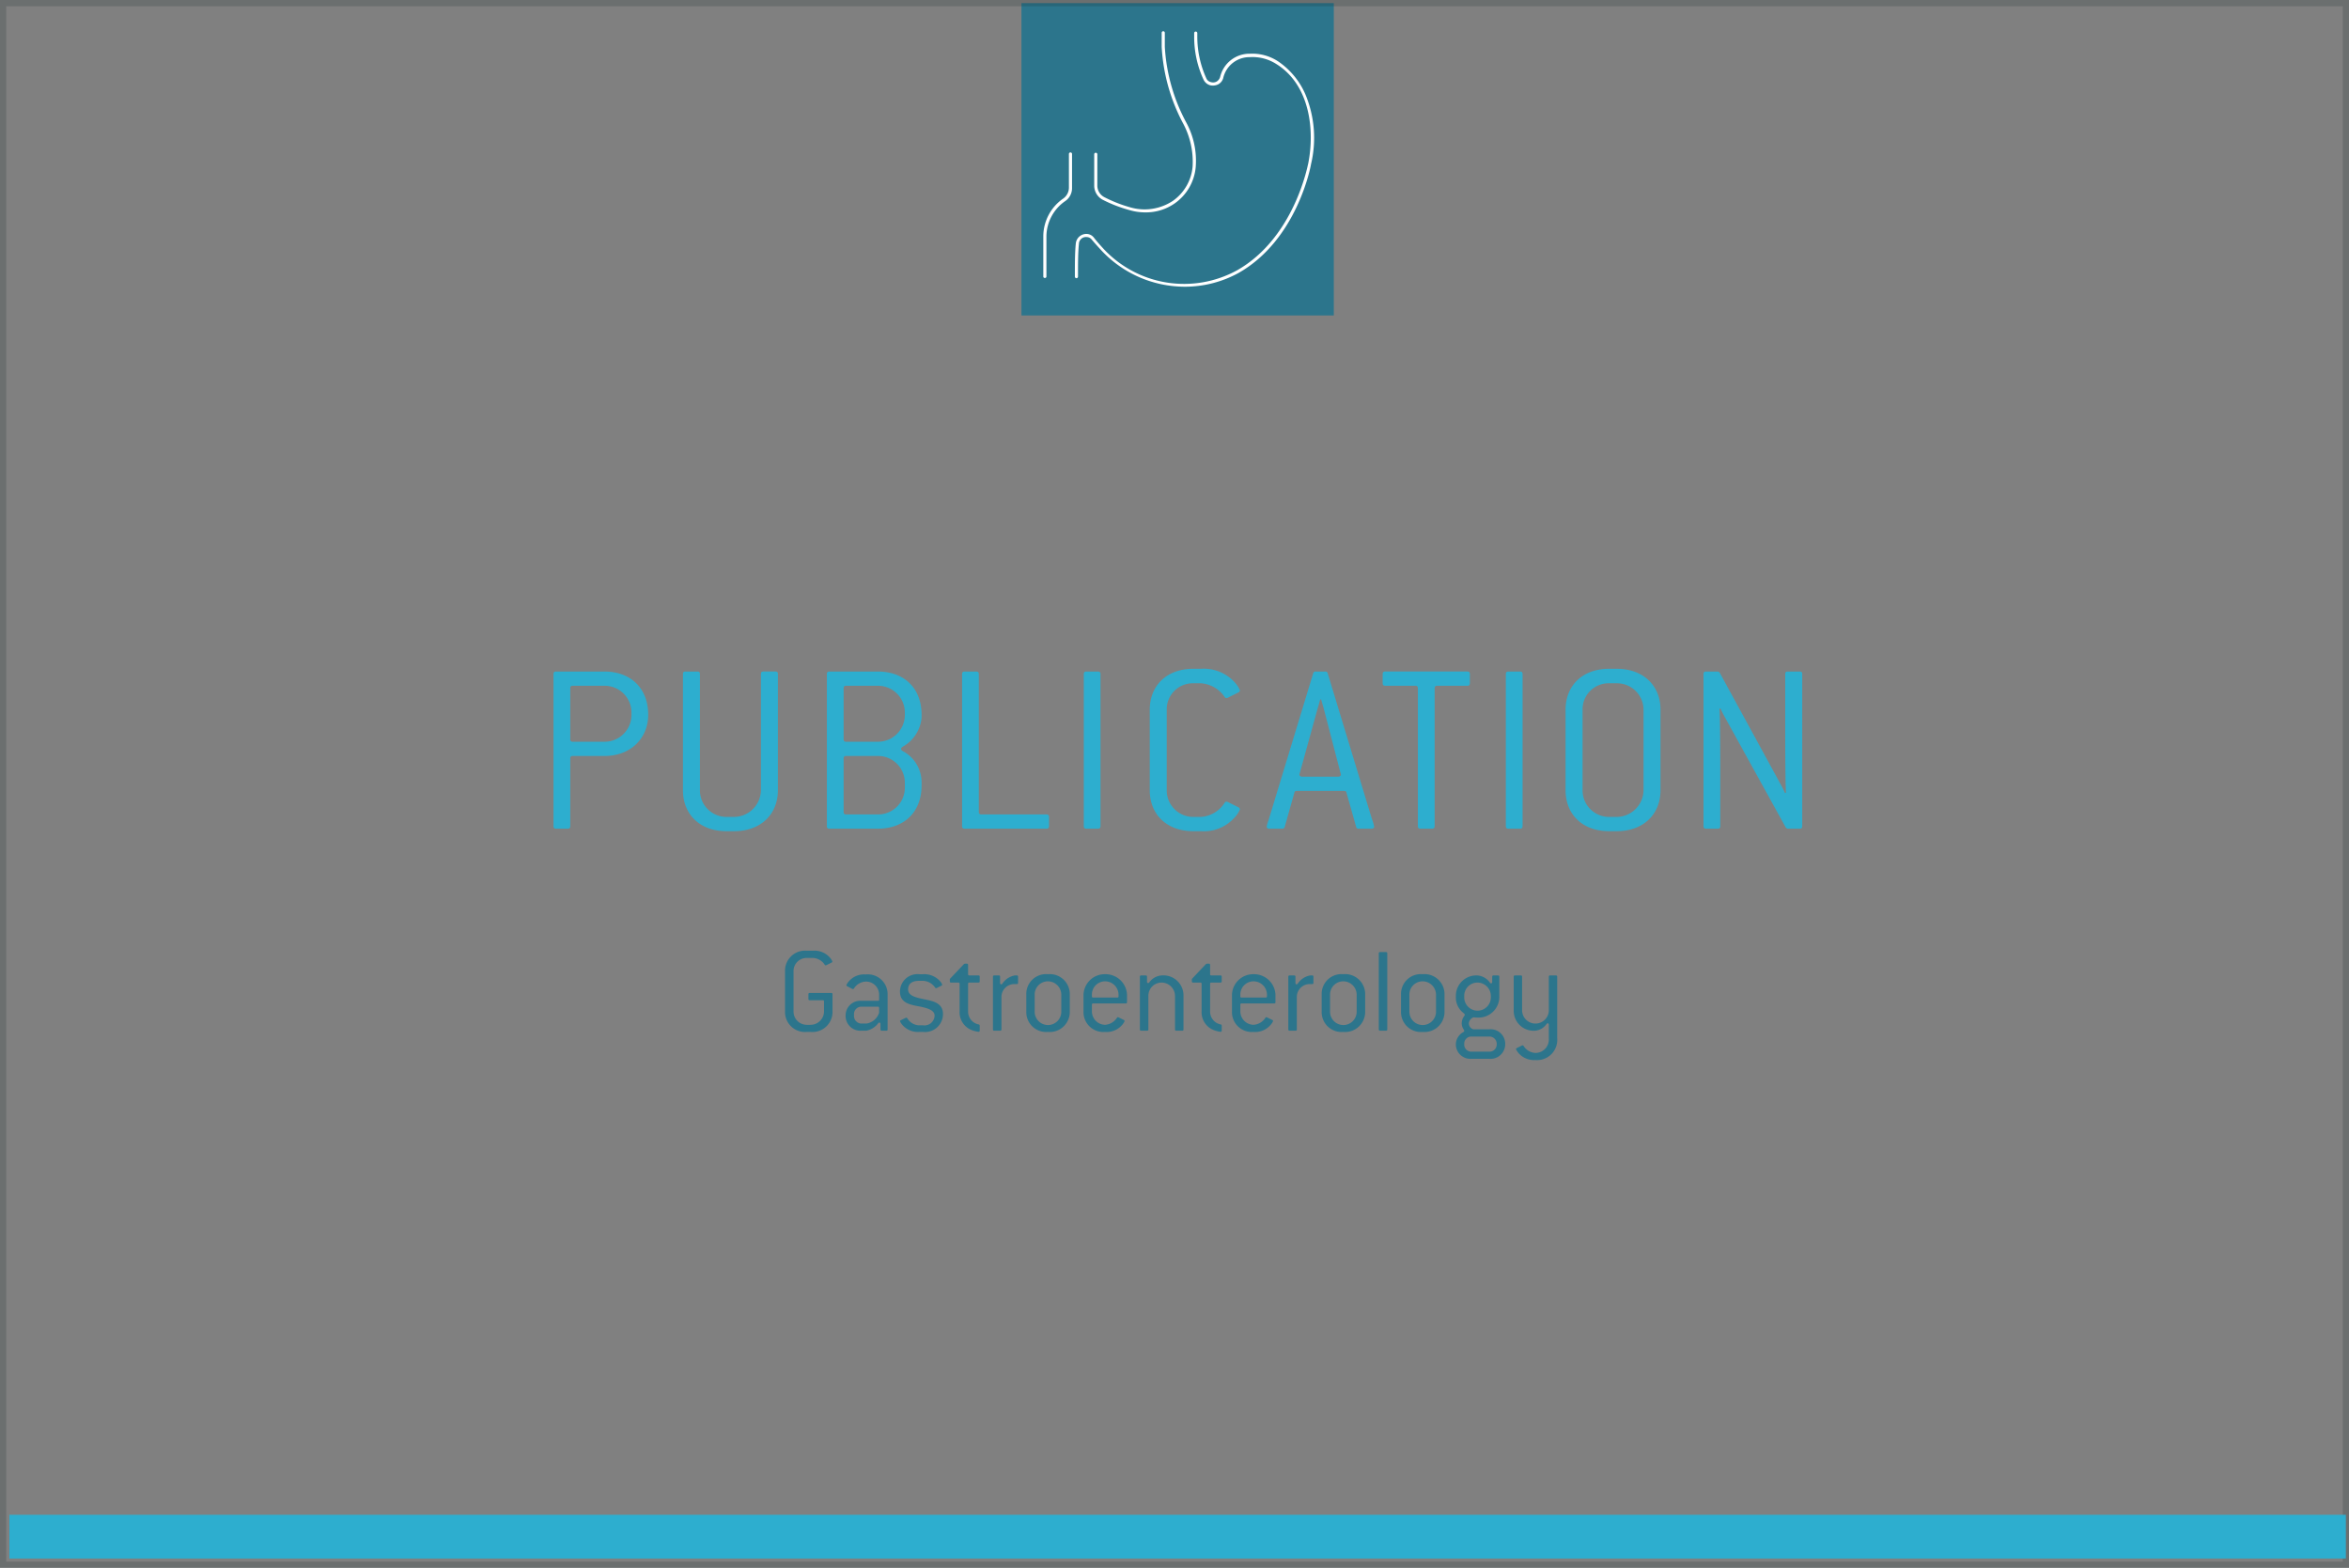 <?xml version="1.0" encoding="UTF-8"?> <svg xmlns="http://www.w3.org/2000/svg" xmlns:xlink="http://www.w3.org/1999/xlink" width="376" height="251" viewBox="0 0 376 251"><rect x="0" y="0" width="376" height="251" fill="#808080" stroke="none"/><defs><style>.a{fill:#2c758c;}.b,.h{isolation:isolate;}.c,.i{fill:#2daecf;}.d{fill:url(#a);}.e{fill:url(#b);}.f{fill:url(#c);}.g,.h{fill:none;}.h{stroke:#192d29;opacity:0.196;}.i{stroke:rgba(0,0,0,0);}</style><linearGradient id="a" x1="-27.696" y1="20.149" x2="-27.696" y2="20.149" gradientUnits="objectBoundingBox"><stop offset="0" stop-color="#fff"></stop><stop offset="0.63" stop-color="#fff"></stop><stop offset="1" stop-color="#fff"></stop></linearGradient><linearGradient id="b" x1="-65.653" y1="28.563" x2="-65.653" y2="28.564" xlink:href="#a"></linearGradient><linearGradient id="c" x1="-236.059" y1="40.695" x2="-236.059" y2="40.696" xlink:href="#a"></linearGradient></defs><g transform="translate(-886.5 -381.5)"><rect class="a" width="50" height="50" transform="translate(1050 382)"></rect><g class="b" transform="translate(0.578 428.079)"><path class="c" d="M982.679,74.444H977.6c-.28,0-.4.12-.4.4V85.682c0,.28-.12.4-.4.4h-1.88c-.279,0-.4-.12-.4-.4V61.326c0-.28.12-.4.4-.4h7.759c4.239,0,7,2.72,7,6.919C989.678,71.564,986.918,74.444,982.679,74.444Zm4.319-7a4.284,4.284,0,0,0-4.319-4.239H977.6c-.28,0-.4.12-.4.4v8.16c0,.279.12.4.4.4h5.079A4.3,4.3,0,0,0,987,67.845Z"></path><path class="c" d="M1003.439,86.482h-1.24c-4.239,0-6.959-2.679-6.959-6.559v-18.6c0-.28.12-.4.4-.4h1.919c.28,0,.4.12.4.4v18.6A4.25,4.25,0,0,0,1002.2,84.2h1.24a4.337,4.337,0,0,0,4.28-4.279v-18.6c0-.28.119-.4.4-.4h1.92c.279,0,.4.12.4.4v18.6C1010.438,83.8,1007.679,86.482,1003.439,86.482Z"></path><path class="c" d="M1026.438,86.082h-7.758c-.28,0-.4-.12-.4-.4V61.326c0-.28.12-.4.4-.4h7.758c4.24,0,7,2.679,7,6.919v.44a5.89,5.89,0,0,1-2.959,4.639c-.2.12-.321.24-.321.4a.378.378,0,0,0,.24.321,5.673,5.673,0,0,1,3.04,4.918v.6C1033.438,83.4,1030.678,86.082,1026.438,86.082Zm4.32-18.637a4.285,4.285,0,0,0-4.32-4.239h-5.079c-.279,0-.4.12-.4.4v8.16c0,.279.12.4.4.4h5.079a4.3,4.3,0,0,0,4.32-4.319Zm0,11.239a4.284,4.284,0,0,0-4.32-4.24h-5.079c-.279,0-.4.12-.4.4V83.4c0,.281.12.4.4.4h5.079a4.268,4.268,0,0,0,4.32-4.28Z"></path><path class="c" d="M1053.438,86.082h-13.119c-.279,0-.4-.12-.4-.4V61.326c0-.28.12-.4.4-.4h1.88c.28,0,.4.12.4.4V83.4c0,.281.12.4.4.4h10.439c.28,0,.4.12.4.4v1.48C1053.838,85.962,1053.718,86.082,1053.438,86.082Z"></path><path class="c" d="M1061.68,86.082h-1.88c-.28,0-.4-.12-.4-.4V61.326c0-.28.121-.4.4-.4h1.88c.279,0,.4.12.4.4V85.682C1062.079,85.962,1061.959,86.082,1061.68,86.082Z"></path><path class="c" d="M1083.478,84.362a6.549,6.549,0,0,1-5.32,2.12h-1.239c-4.24,0-6.959-2.679-6.959-6.559V67.045c0-3.879,2.719-6.559,6.959-6.559h1.239a6.7,6.7,0,0,1,5.36,2.12,4.556,4.556,0,0,1,.879,1.32.427.427,0,0,1-.28.36l-1.519.76a.648.648,0,0,1-.361.12.3.3,0,0,1-.279-.16,5.034,5.034,0,0,0-3.8-2.2h-1.239a4.167,4.167,0,0,0-4.24,4.239V79.923a4.25,4.25,0,0,0,4.24,4.279h1.239a4.9,4.9,0,0,0,3.8-2.279.3.3,0,0,1,.279-.16.648.648,0,0,1,.361.12l1.519.76a.427.427,0,0,1,.28.36A4.33,4.33,0,0,1,1083.478,84.362Z"></path><path class="c" d="M1105.437,86.082H1103.4a.358.358,0,0,1-.4-.28l-1.56-5.519c-.041-.2-.2-.24-.4-.24h-7.518c-.2,0-.361.04-.4.24l-1.559,5.519a.36.36,0,0,1-.4.28h-2.039c-.28,0-.44-.12-.44-.32a4.883,4.883,0,0,1,.28-1l7.159-23.557a.358.358,0,0,1,.4-.28h1.519a.36.36,0,0,1,.4.28l7.079,23.316a7.5,7.5,0,0,1,.359,1.24C1105.876,85.962,1105.716,86.082,1105.437,86.082Zm-7.6-19.117c-.04-.2-.36-1.239-.441-1.56h-.16c-.08.321-.359,1.321-.439,1.56l-2.88,10.438c0,.2.16.361.44.361h5.759c.28,0,.44-.16.44-.361Z"></path><path class="c" d="M1120.8,63.206h-4.84c-.279,0-.4.12-.4.4V85.682c0,.28-.12.4-.4.4h-1.879c-.28,0-.4-.12-.4-.4V63.6c0-.279-.12-.4-.4-.4h-4.839c-.281,0-.4-.12-.4-.4v-1.48c0-.28.119-.4.4-.4H1120.8c.279,0,.4.12.4.4v1.48C1121.2,63.086,1121.076,63.206,1120.8,63.206Z"></path><path class="c" d="M1129.238,86.082h-1.88c-.279,0-.4-.12-.4-.4V61.326c0-.28.12-.4.4-.4h1.88c.281,0,.4.12.4.4V85.682C1129.639,85.962,1129.519,86.082,1129.238,86.082Z"></path><path class="c" d="M1144.718,86.482h-1.239c-4.241,0-6.959-2.679-6.959-6.559V67.045c0-3.879,2.718-6.559,6.959-6.559h1.239c4.239,0,7,2.68,7,6.559V79.923C1151.717,83.8,1148.957,86.482,1144.718,86.482ZM1149,67.045a4.25,4.25,0,0,0-4.279-4.239h-1.239a4.168,4.168,0,0,0-4.241,4.239V79.923a4.251,4.251,0,0,0,4.241,4.279h1.239A4.337,4.337,0,0,0,1149,79.923Z"></path><path class="c" d="M1174,86.082h-1.88a.477.477,0,0,1-.36-.2l-9.718-17.6c-.16-.28-.6-1.12-.72-1.439l-.16.039c.08.96.12,6.119.12,9.279v9.518c0,.28-.12.4-.4.4H1159c-.279,0-.4-.12-.4-.4V61.326c0-.28.12-.4.4-.4h1.84a.42.42,0,0,1,.36.2l9.718,17.8a16.062,16.062,0,0,1,.721,1.44l.159-.04c-.079-.96-.119-6.119-.119-9.278V61.326c0-.28.119-.4.4-.4H1174c.28,0,.4.12.4.4V85.682C1174.4,85.962,1174.277,86.082,1174,86.082Z"></path></g><g class="b" transform="translate(0.578 428.079)"><path class="a" d="M1015.683,118.621h-.621a3.2,3.2,0,0,1-3.481-3.281V108.9a3.2,3.2,0,0,1,3.481-3.28h1a3.242,3.242,0,0,1,2.68,1.08,2.082,2.082,0,0,1,.42.641.213.213,0,0,1-.141.18l-.719.36a.593.593,0,0,1-.22.08.153.153,0,0,1-.141-.08,2.339,2.339,0,0,0-1.879-1.1h-1a2.084,2.084,0,0,0-2.121,2.12v6.442a2.125,2.125,0,0,0,2.121,2.14h.621a2.167,2.167,0,0,0,2.139-2.14v-1.6c0-.14-.059-.2-.2-.2h-2.1c-.14,0-.2-.061-.2-.2v-.76c0-.141.06-.2.2-.2h3.46c.141,0,.2.059.2.2v2.76A3.213,3.213,0,0,1,1015.683,118.621Z"></path><path class="a" d="M1027.8,118.421h-.74c-.141,0-.2-.06-.2-.2v-.861c0-.16-.08-.239-.179-.239a.274.274,0,0,0-.181.1,3.106,3.106,0,0,1-1.9,1.2h-.8a2.352,2.352,0,0,1-2.521-2.341v-.12a2.336,2.336,0,0,1,2.521-2.32h2.64c.14,0,.2-.04.2-.18v-.82a2.092,2.092,0,0,0-2.141-2.08,2.345,2.345,0,0,0-1.881,1.1.2.2,0,0,1-.16.1.593.593,0,0,1-.22-.08l-.72-.38a.189.189,0,0,1-.12-.16,2.291,2.291,0,0,1,.38-.6,3.226,3.226,0,0,1,2.721-1.12,3.169,3.169,0,0,1,3.5,3.221v5.581C1028,118.361,1027.942,118.421,1027.8,118.421Zm-1.16-3.641c0-.14-.061-.2-.2-.2h-2.64a1.171,1.171,0,0,0-1.181,1.181v.319a1.212,1.212,0,0,0,1.181,1.2h.8a2.523,2.523,0,0,0,2.041-1.74Z"></path><path class="a" d="M1033.682,118.621h-.62a3.307,3.307,0,0,1-2.681-1.1,2.128,2.128,0,0,1-.4-.621c0-.059.04-.12.14-.16l.7-.34a.321.321,0,0,1,.18-.059.2.2,0,0,1,.16.1,2.272,2.272,0,0,0,1.9,1.121h.62a1.62,1.62,0,0,0,1.84-1.54c0-.981-1.36-1.281-2.861-1.561-1.3-.26-2.68-.6-2.68-2.3a2.8,2.8,0,0,1,3.081-2.78h.62a3.37,3.37,0,0,1,2.621,1.02,1.969,1.969,0,0,1,.439.64.214.214,0,0,1-.139.181l-.6.3a1.027,1.027,0,0,1-.239.1.2.2,0,0,1-.16-.1,2.428,2.428,0,0,0-1.921-1.081h-.62c-1.3,0-1.781.581-1.781,1.38,0,1.061,1.361,1.321,2.821,1.62,1.3.261,2.76.641,2.76,2.3A2.87,2.87,0,0,1,1033.682,118.621Z"></path><path class="a" d="M1042.562,118.6a4.139,4.139,0,0,1-.82-.18,3.06,3.06,0,0,1-2.221-3.081v-4.421c0-.14-.06-.2-.2-.2h-1.16c-.14,0-.2-.061-.2-.2v-.381l2.181-2.3a.384.384,0,0,1,.24-.141h.3c.139,0,.2.061.2.2v1.481c0,.14.059.2.2.2h1.46c.14,0,.2.06.2.2v.741c0,.139-.06.2-.2.2h-1.46c-.141,0-.2.059-.2.2v4.421a2.091,2.091,0,0,0,1.7,2.081.194.194,0,0,1,.16.2v.78C1042.742,118.521,1042.682,118.6,1042.562,118.6Z"></path><path class="a" d="M1048.642,110.959h-.3a2.063,2.063,0,0,0-2.12,2.081v5.181c0,.14-.061.2-.2.2h-.96c-.14,0-.2-.06-.2-.2v-8.442c0-.14.06-.2.2-.2h.74c.14,0,.2.06.2.2v1c0,.14.08.22.181.22a.21.21,0,0,0,.179-.1,3.043,3.043,0,0,1,1.981-1.32h.34c.14,0,.2.06.2.2v.98C1048.882,110.919,1048.8,110.959,1048.642,110.959Z"></path><path class="a" d="M1053.662,118.621a3.18,3.18,0,0,1-3.461-3.281v-2.7a3.164,3.164,0,0,1,3.461-3.261,3.2,3.2,0,0,1,3.5,3.261v2.7A3.213,3.213,0,0,1,1053.662,118.621Zm2.14-5.981a2.151,2.151,0,0,0-2.14-2.12,2.108,2.108,0,0,0-2.121,2.12v2.7a2.131,2.131,0,1,0,4.261,0Z"></path><path class="a" d="M1066.122,114.06H1060.9c-.14,0-.2.06-.2.2v1.08a2.151,2.151,0,0,0,2.12,2.14,2.45,2.45,0,0,0,1.9-1.139.149.149,0,0,1,.14-.08.759.759,0,0,1,.22.08l.72.359a.215.215,0,0,1,.14.181,2.194,2.194,0,0,1-.44.66,3.238,3.238,0,0,1-2.681,1.08,3.181,3.181,0,0,1-3.461-3.281v-2.7a3.4,3.4,0,0,1,3.461-3.261,3.435,3.435,0,0,1,3.5,3.261v1.22C1066.322,114,1066.262,114.06,1066.122,114.06Zm-1.16-1.42a2.152,2.152,0,0,0-2.141-2.12,2.108,2.108,0,0,0-2.12,2.12v.28c0,.14.06.2.2.2h3.861c.14,0,.2-.06.2-.2Z"></path><path class="a" d="M1075.162,118.421h-.96c-.139,0-.2-.06-.2-.2V112.84a2.152,2.152,0,0,0-2.141-2.12,2.108,2.108,0,0,0-2.12,2.12v5.381c0,.14-.059.2-.2.2h-.96c-.14,0-.2-.06-.2-.2v-8.442c0-.14.06-.2.2-.2h.74c.14,0,.2.06.2.2v.8c0,.141.081.22.18.22a.21.21,0,0,0,.18-.1,2.616,2.616,0,0,1,1.98-1.12,3.208,3.208,0,0,1,3.5,3.261v5.381C1075.362,118.361,1075.3,118.421,1075.162,118.421Z"></path><path class="a" d="M1081.3,118.6a4.145,4.145,0,0,1-.821-.18,3.061,3.061,0,0,1-2.22-3.081v-4.421c0-.14-.06-.2-.2-.2H1076.9c-.139,0-.2-.061-.2-.2v-.381l2.18-2.3a.384.384,0,0,1,.24-.141h.3c.141,0,.2.061.2.2v1.481c0,.14.061.2.2.2h1.46c.141,0,.2.06.2.2v.741c0,.139-.059.2-.2.2h-1.46c-.139,0-.2.059-.2.2v4.421a2.092,2.092,0,0,0,1.7,2.081.193.193,0,0,1,.16.2v.78C1081.481,118.521,1081.422,118.6,1081.3,118.6Z"></path><path class="a" d="M1089.883,114.06h-5.222c-.14,0-.2.06-.2.2v1.08a2.152,2.152,0,0,0,2.121,2.14,2.45,2.45,0,0,0,1.9-1.139.15.15,0,0,1,.14-.08.739.739,0,0,1,.22.08l.721.359a.214.214,0,0,1,.139.181,2.2,2.2,0,0,1-.439.66,3.241,3.241,0,0,1-2.681,1.08,3.18,3.18,0,0,1-3.461-3.281v-2.7a3.4,3.4,0,0,1,3.461-3.261,3.435,3.435,0,0,1,3.5,3.261v1.22C1090.082,114,1090.022,114.06,1089.883,114.06Zm-1.161-1.42a2.151,2.151,0,0,0-2.14-2.12,2.108,2.108,0,0,0-2.121,2.12v.28c0,.14.06.2.2.2h3.861c.14,0,.2-.06.2-.2Z"></path><path class="a" d="M1095.922,110.959h-.3a2.063,2.063,0,0,0-2.12,2.081v5.181c0,.14-.061.2-.2.2h-.961c-.14,0-.2-.06-.2-.2v-8.442c0-.14.059-.2.2-.2h.74c.141,0,.2.06.2.2v1c0,.14.08.22.181.22a.213.213,0,0,0,.18-.1,3.039,3.039,0,0,1,1.98-1.32h.34c.141,0,.2.06.2.2v.98C1096.162,110.919,1096.082,110.959,1095.922,110.959Z"></path><path class="a" d="M1100.941,118.621a3.181,3.181,0,0,1-3.461-3.281v-2.7a3.165,3.165,0,0,1,3.461-3.261,3.2,3.2,0,0,1,3.5,3.261v2.7A3.212,3.212,0,0,1,1100.941,118.621Zm2.141-5.981a2.151,2.151,0,0,0-2.141-2.12,2.108,2.108,0,0,0-2.12,2.12v2.7a2.131,2.131,0,1,0,4.261,0Z"></path><path class="a" d="M1107.781,118.421h-.96c-.139,0-.2-.06-.2-.2V106.038c0-.14.061-.2.2-.2h.96c.141,0,.2.06.2.2v12.183C1107.981,118.361,1107.922,118.421,1107.781,118.421Z"></path><path class="a" d="M1113.642,118.621a3.18,3.18,0,0,1-3.461-3.281v-2.7a3.164,3.164,0,0,1,3.461-3.261,3.2,3.2,0,0,1,3.5,3.261v2.7A3.213,3.213,0,0,1,1113.642,118.621Zm2.14-5.981a2.151,2.151,0,0,0-2.14-2.12,2.109,2.109,0,0,0-2.121,2.12v2.7a2.131,2.131,0,1,0,4.261,0Z"></path><path class="a" d="M1124.3,122.922h-2.822a2.324,2.324,0,0,1-2.52-2.32v-.121a2.321,2.321,0,0,1,1.24-1.86.166.166,0,0,0,.1-.16.855.855,0,0,0-.141-.32,1.724,1.724,0,0,1-.26-.9,1.951,1.951,0,0,1,.3-1.019c.061-.1.2-.281.2-.361s-.16-.219-.28-.32a3.131,3.131,0,0,1-1.16-2.5v-.2a3.273,3.273,0,0,1,3.461-3.261,2.69,2.69,0,0,1,2,1.16.211.211,0,0,0,.18.1c.1,0,.179-.08.179-.22v-.84c0-.14.061-.2.2-.2h.741c.139,0,.2.06.2.2v3.261a3.324,3.324,0,0,1-3.5,3.28c-.18,0-.46-.019-.64-.04a1.15,1.15,0,0,0-.74.96,1.008,1.008,0,0,0,.72.961h2.541a2.33,2.33,0,0,1,2.56,2.28v.121A2.347,2.347,0,0,1,1124.3,122.922Zm.26-10.082a2.152,2.152,0,0,0-2.141-2.12,2.108,2.108,0,0,0-2.12,2.12v.2a2.131,2.131,0,1,0,4.261,0Zm.94,7.641a1.163,1.163,0,0,0-1.2-1.12h-2.822a1.12,1.12,0,0,0-1.179,1.12v.121a1.133,1.133,0,0,0,1.179,1.179h2.822a1.15,1.15,0,0,0,1.2-1.179Z"></path><path class="a" d="M1131.682,123.122a3.289,3.289,0,0,1-2.641-1.06,3.067,3.067,0,0,1-.46-.68.215.215,0,0,1,.14-.181l.72-.359a.517.517,0,0,1,.2-.08.207.207,0,0,1,.16.1,2.36,2.36,0,0,0,1.88,1.12,2.134,2.134,0,0,0,2.16-2.14v-2.38c0-.141-.08-.221-.18-.221a.214.214,0,0,0-.18.1,2.5,2.5,0,0,1-1.8,1.08,3.19,3.19,0,0,1-3.461-3.28v-5.362c0-.14.06-.2.2-.2h.94c.14,0,.2.06.2.2v5.362a2.14,2.14,0,0,0,4.28,0v-5.362c0-.14.06-.2.2-.2h.94c.14,0,.2.06.2.2v9.842A3.236,3.236,0,0,1,1131.682,123.122Z"></path></g><g transform="translate(0.578 428.079)"><path class="d" d="M1075.571-.679a18.338,18.338,0,0,1-13.25-5.7c-.55-.6-1.15-1.25-1.65-1.85a1.047,1.047,0,0,0-.8-.4,1.13,1.13,0,0,0-1.245,1,.105.105,0,0,0,0,.035c-.15,1.45-.15,3.25-.15,4.7v.6a.25.25,0,0,1-.25.25.25.25,0,0,1-.25-.25v-.585c0-1.45,0-3.3.15-4.75a1.705,1.705,0,0,1,1.8-1.5,1.529,1.529,0,0,1,1.1.6c.5.65,1.05,1.25,1.6,1.85a17.609,17.609,0,0,0,21.35,3.35c9.2-5.25,11.29-16.95,11.345-17.05,1.05-5.25.35-12.55-5.1-15.95a7.046,7.046,0,0,0-4.25-1.1,4.3,4.3,0,0,0-4.25,3.35,1.618,1.618,0,0,1-.8,1,1.941,1.941,0,0,1-1.3.15,1.71,1.71,0,0,1-1.05-.9,16.266,16.266,0,0,1-1.5-6.85v-.6a.25.25,0,0,1,.25-.25.25.25,0,0,1,.25.25v.6a16.16,16.16,0,0,0,1.45,6.65,1.028,1.028,0,0,0,.75.6,1.151,1.151,0,0,0,.9-.1,1.3,1.3,0,0,0,.55-.7,4.815,4.815,0,0,1,4.7-3.75h.05a7.538,7.538,0,0,1,4.5,1.2,12.247,12.247,0,0,1,4.4,5.3,18.094,18.094,0,0,1,.9,11.2c0,.1-2.15,12.05-11.6,17.4A17.889,17.889,0,0,1,1075.571-.679Z"></path><path class="e" d="M1069.271-12.579a8.809,8.809,0,0,1-2.5-.35,22.445,22.445,0,0,1-4.3-1.65,2.556,2.556,0,0,1-1.4-2.25v-5.05a.25.25,0,0,1,.25-.25.25.25,0,0,1,.25.25v5.05a2.087,2.087,0,0,0,1.1,1.8,21.472,21.472,0,0,0,4.2,1.65,8.2,8.2,0,0,0,6.8-1.05,7.5,7.5,0,0,0,3.15-5.5,13.018,13.018,0,0,0-1.5-6.85,29.449,29.449,0,0,1-3.45-12.3v-2.25a.25.25,0,0,1,.25-.25.25.25,0,0,1,.25.25v2.25a29.078,29.078,0,0,0,3.4,12.05,12.8,12.8,0,0,1,1.55,7.15,7.935,7.935,0,0,1-3.35,5.85A8.046,8.046,0,0,1,1069.271-12.579Z"></path><path class="f" d="M1053.171-2.079a.235.235,0,0,1-.25-.219h0V-8.8a7.375,7.375,0,0,1,3.2-6,2.154,2.154,0,0,0,.9-1.7v-5.43a.25.25,0,0,1,.25-.25.25.25,0,0,1,.25.25v5.45a2.5,2.5,0,0,1-1.1,2.1,6.924,6.924,0,0,0-3,5.6v6.45a.234.234,0,0,1-.219.25h-.031Z"></path></g><rect class="g" width="50" height="50" transform="translate(1050 382)"></rect><rect class="h" width="375" height="250" transform="translate(887 382)"></rect><rect class="i" width="374" height="7" transform="translate(888 624)"></rect></g></svg> 